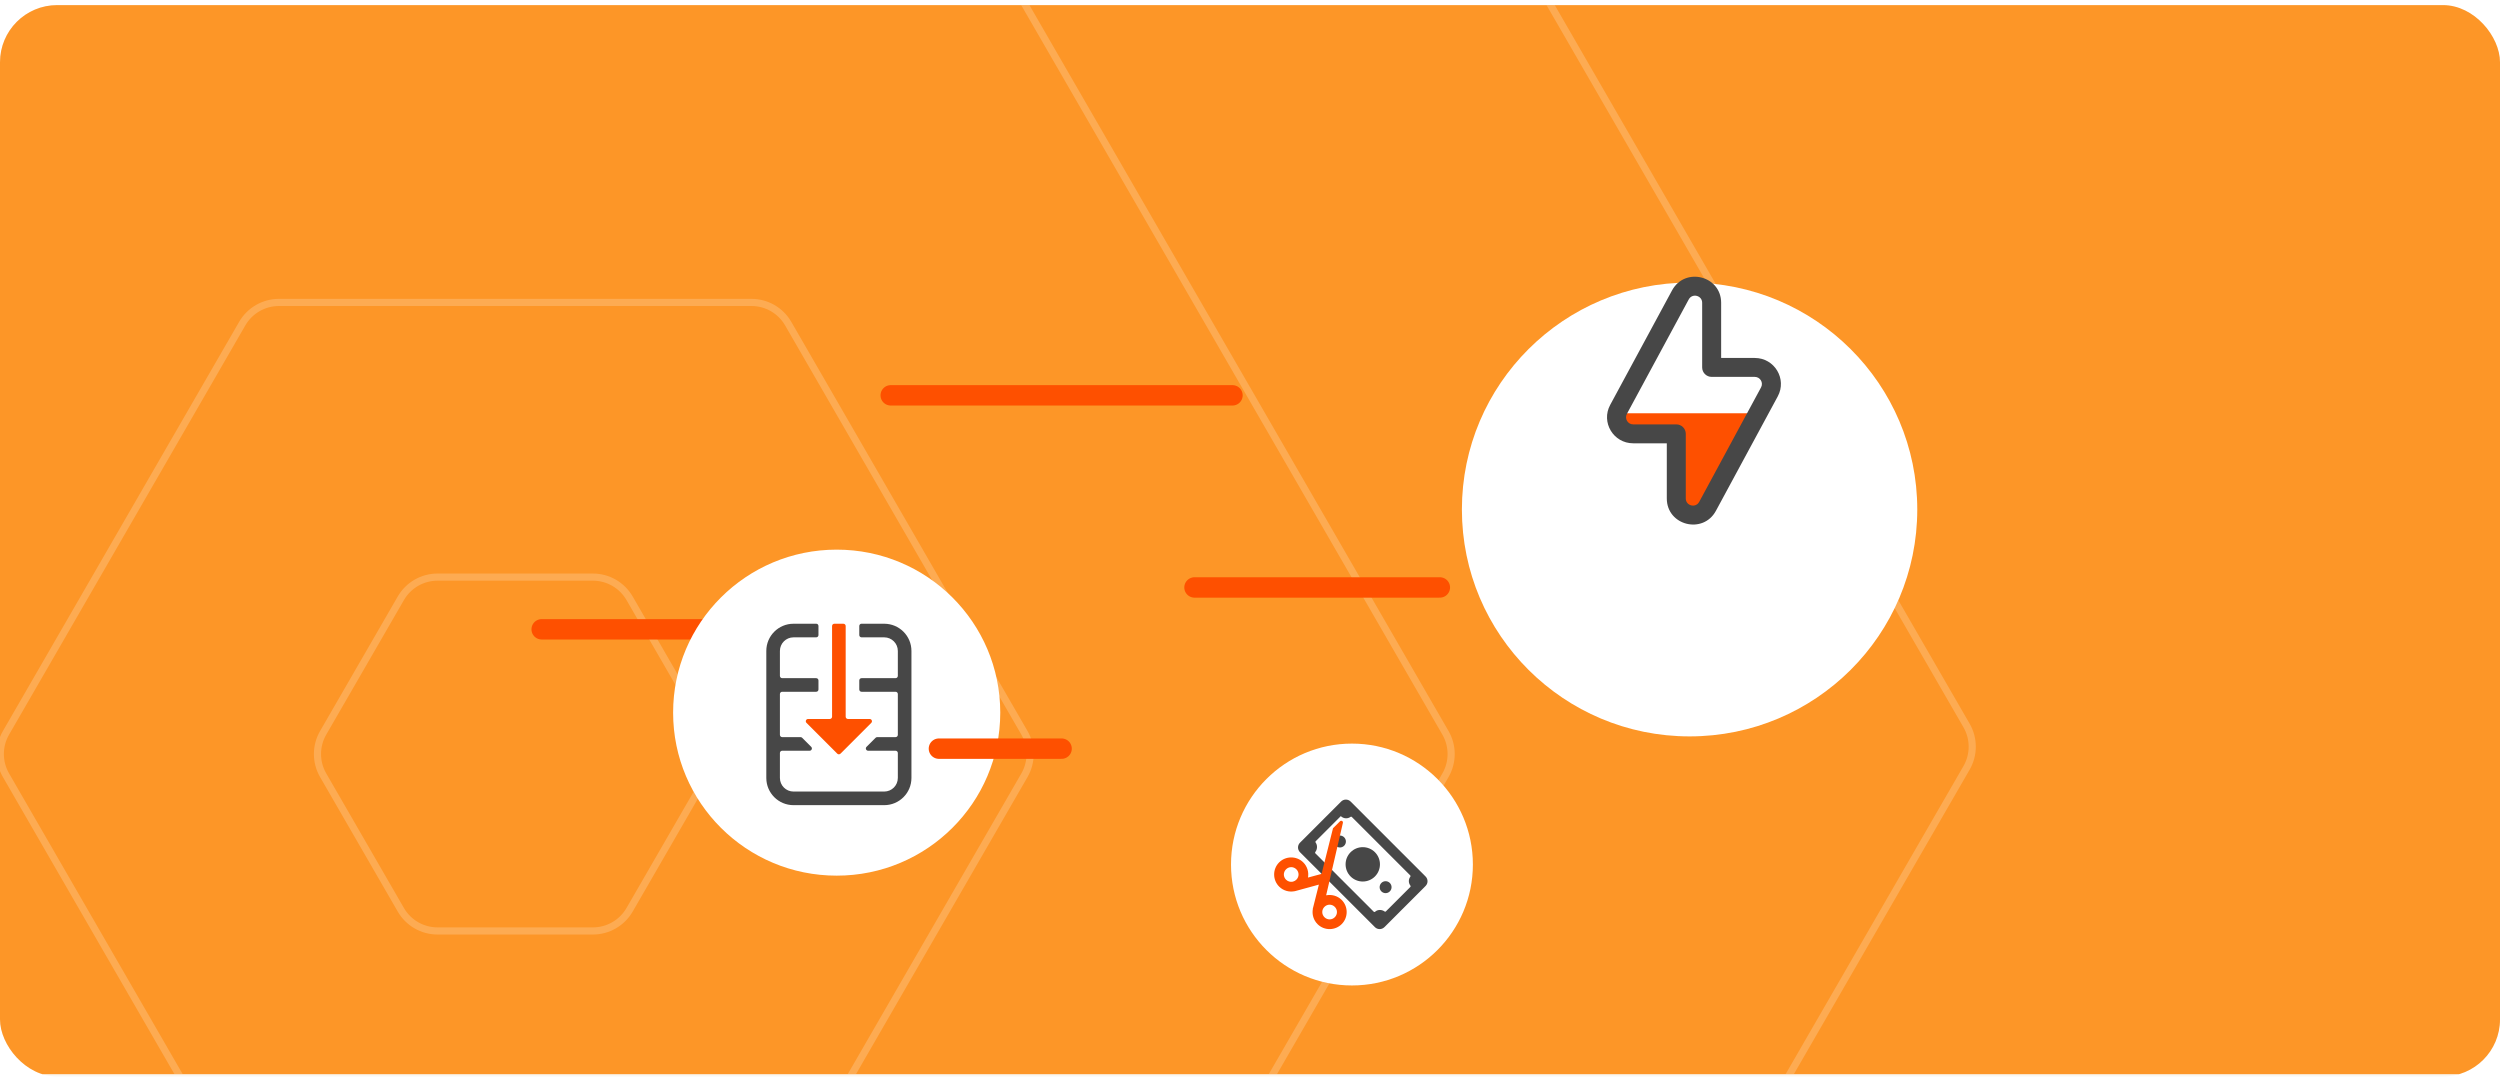 <svg width="350" height="151" viewBox="0 0 350 151" fill="none" xmlns="http://www.w3.org/2000/svg">
<g clip-path="url(#clip0_8703_23443)">
<rect y="0.714" width="350" height="150" rx="8" fill="#FAF7F1"/>
<g clip-path="url(#clip1_8703_23443)">
<rect width="350" height="149.678" transform="translate(0 0.714)" fill="#FD9627"/>
<g opacity="0.2">
<path d="M83.005 80.795C85.125 80.795 87.084 81.926 88.144 83.761L99.019 102.598C100.079 104.434 100.079 106.695 99.019 108.531L88.144 127.368C87.084 129.204 85.125 130.334 83.005 130.334L61.255 130.334C59.135 130.334 57.176 129.204 56.116 127.368L45.241 108.531C44.181 106.695 44.181 104.434 45.241 102.598L56.116 83.761C57.176 81.926 59.135 80.795 61.255 80.795L83.005 80.795Z" stroke="white"/>
<path d="M105.207 42.34C107.327 42.34 109.286 43.47 110.346 45.306L143.423 102.598C144.483 104.434 144.483 106.695 143.423 108.531L110.346 165.823C109.286 167.659 107.327 168.79 105.207 168.79L39.052 168.79C36.933 168.79 34.974 167.659 33.914 165.823L0.837 108.531C-0.223 106.695 -0.223 104.434 0.837 102.598L33.914 45.306C34.974 43.47 36.933 42.34 39.052 42.34L105.207 42.34Z" stroke="white"/>
<path d="M134.679 -8.707C136.799 -8.707 138.757 -7.576 139.817 -5.74L202.366 102.598C203.426 104.434 203.426 106.695 202.366 108.531L139.817 216.869C138.757 218.705 136.799 219.836 134.679 219.836L9.581 219.836C7.461 219.836 5.502 218.705 4.443 216.869L-58.107 108.531C-59.166 106.695 -59.166 104.434 -58.107 102.598L4.443 -5.74C5.502 -7.576 7.461 -8.707 9.581 -8.707L134.679 -8.707Z" stroke="white"/>
<path d="M170.858 -73.428C172.978 -73.428 174.936 -72.297 175.996 -70.461L275.318 101.57C276.378 103.405 276.378 105.667 275.318 107.503L175.996 279.534C174.936 281.369 172.978 282.5 170.858 282.5L-27.786 282.5C-29.906 282.5 -31.864 281.369 -32.924 279.534L-132.246 107.503C-133.306 105.667 -133.306 103.405 -132.246 101.57L-32.924 -70.461C-31.864 -72.297 -29.906 -73.428 -27.786 -73.428L170.858 -73.428Z" stroke="white"/>
</g>
<g clip-path="url(#clip2_8703_23443)">
<g filter="url(#filter0_d_8703_23443)">
<path d="M236.542 87.095C254.152 87.095 268.418 72.87 268.418 55.328C268.418 37.786 254.144 23.561 236.542 23.561C218.939 23.561 204.665 37.786 204.665 55.328C204.665 72.87 218.939 87.095 236.542 87.095Z" fill="white"/>
</g>
<path d="M226.383 57.855C226.023 59.265 227.083 60.737 228.644 60.737H234.681V69.787C234.681 72.197 237.912 73.009 239.059 70.887L246.101 57.855H226.383Z" fill="#FE5000"/>
<path fill-rule="evenodd" clip-rule="evenodd" d="M238.303 42.391C238.303 41.356 236.916 41.008 236.424 41.918L227.764 57.945C227.406 58.609 227.888 59.413 228.644 59.413H234.681C235.415 59.413 236.01 60.006 236.01 60.737V69.787C236.01 70.821 237.397 71.169 237.889 70.259L246.548 54.232C246.907 53.569 246.425 52.764 245.669 52.764H239.632C238.898 52.764 238.303 52.171 238.303 51.44V42.391ZM234.083 40.663C235.885 37.329 240.961 38.604 240.961 42.391V50.115H245.669C248.436 50.115 250.201 53.06 248.889 55.488L240.229 71.514C238.428 74.848 233.352 73.573 233.352 69.787V62.062H228.644C225.876 62.062 224.112 59.117 225.424 56.689L234.083 40.663Z" fill="#474747"/>
<path d="M124.701 55.347H172.546" stroke="#FE5000" stroke-width="2.857" stroke-linecap="round"/>
<path d="M75.834 88.103L101.596 88.103" stroke="#FE5000" stroke-width="2.857" stroke-linecap="round"/>
<g filter="url(#filter1_d_8703_23443)">
<ellipse cx="117.136" cy="91.77" rx="22.9" ry="22.821" fill="white"/>
<path d="M114.585 79.641C114.585 79.473 114.457 79.323 114.289 79.323H111.093C108.989 79.323 107.283 81.029 107.283 83.133V100.912C107.283 103.016 108.989 104.722 111.093 104.722H123.792C125.896 104.722 127.602 103.016 127.602 100.912V83.133C127.602 81.029 125.896 79.323 123.792 79.323H120.595C120.427 79.323 120.299 79.473 120.299 79.641V80.911C120.299 81.086 120.442 81.228 120.617 81.228H123.792C124.844 81.228 125.697 82.081 125.697 83.133V86.625C125.697 86.801 125.555 86.943 125.379 86.943H120.617C120.442 86.943 120.299 87.085 120.299 87.26V88.53C120.299 88.706 120.442 88.848 120.617 88.848H125.379C125.555 88.848 125.697 88.99 125.697 89.165V94.88C125.697 95.055 125.555 95.197 125.379 95.197H122.807C122.723 95.197 122.642 95.231 122.583 95.29L121.313 96.56C121.113 96.76 121.255 97.102 121.537 97.102H125.379C125.555 97.102 125.697 97.244 125.697 97.42V100.912C125.697 101.964 124.844 102.817 123.792 102.817H111.093C110.041 102.817 109.188 101.964 109.188 100.912V97.42C109.188 97.244 109.33 97.102 109.505 97.102H113.347C113.63 97.102 113.771 96.76 113.571 96.56L112.301 95.29C112.242 95.231 112.161 95.197 112.077 95.197H109.505C109.33 95.197 109.188 95.055 109.188 94.88V89.165C109.188 88.99 109.33 88.848 109.505 88.848H114.267C114.443 88.848 114.585 88.706 114.585 88.53V87.26C114.585 87.085 114.443 86.943 114.267 86.943H109.505C109.33 86.943 109.188 86.801 109.188 86.625V83.133C109.188 82.081 110.041 81.228 111.093 81.228H114.267C114.443 81.228 114.585 81.086 114.585 80.911V79.641Z" fill="#474747"/>
<path d="M118.395 79.641C118.395 79.466 118.253 79.323 118.077 79.323H116.807C116.632 79.323 116.49 79.466 116.49 79.641V92.34C116.49 92.515 116.348 92.657 116.172 92.657H113.129C112.846 92.657 112.705 92.999 112.905 93.199L117.218 97.513C117.342 97.637 117.543 97.637 117.667 97.513L121.98 93.199C122.18 92.999 122.038 92.657 121.756 92.657H118.712C118.537 92.657 118.395 92.515 118.395 92.34V79.641Z" fill="#FE5000"/>
</g>
<path d="M167.229 82.243L201.579 82.243" stroke="#FE5000" stroke-width="2.857" stroke-linecap="round"/>
<path d="M131.448 104.811L148.623 104.811" stroke="#FE5000" stroke-width="2.857" stroke-linecap="round"/>
<g filter="url(#filter2_d_8703_23443)">
<circle cx="189.273" cy="113.034" r="16.93" fill="white"/>
<path fill-rule="evenodd" clip-rule="evenodd" d="M189.089 104.217C188.721 103.85 188.126 103.85 187.759 104.217L181.997 109.979C181.629 110.346 181.629 110.942 181.997 111.309L192.487 121.799C192.854 122.166 193.449 122.166 193.817 121.799L199.579 116.037C199.946 115.67 199.946 115.074 199.579 114.707L189.089 104.217ZM184.184 109.952C184.145 109.9 184.144 109.826 184.19 109.78L187.715 106.256C187.694 106.234 187.722 106.263 187.715 106.256C188.08 106.621 188.673 106.667 189.072 106.36C189.123 106.321 189.197 106.32 189.243 106.366L197.442 114.565C197.488 114.611 197.487 114.685 197.448 114.736C197.163 115.103 197.171 115.628 197.461 115.993C197.501 116.044 197.502 116.118 197.456 116.164L194.015 119.605C193.97 119.651 193.895 119.65 193.844 119.611C193.467 119.322 192.857 119.314 192.521 119.641C192.469 119.692 192.383 119.7 192.332 119.649L184.143 111.461C184.098 111.415 184.098 111.341 184.138 111.29C184.435 110.913 184.47 110.328 184.184 109.952Z" fill="#474747"/>
<path d="M188.182 110.403C187.856 110.729 187.327 110.729 187 110.403C186.674 110.076 186.674 109.547 187 109.221C187.327 108.894 187.856 108.894 188.182 109.221C188.509 109.547 188.509 110.076 188.182 110.403Z" fill="#474747"/>
<path d="M194.575 116.795C194.249 117.122 193.719 117.122 193.393 116.795C193.067 116.469 193.067 115.94 193.393 115.613C193.719 115.287 194.249 115.287 194.575 115.613C194.901 115.94 194.901 116.469 194.575 116.795Z" fill="#474747"/>
<path d="M192.488 114.709C191.549 115.648 190.026 115.648 189.087 114.709C188.148 113.769 188.148 112.246 189.087 111.307C190.026 110.368 191.549 110.368 192.488 111.307C193.428 112.246 193.428 113.769 192.488 114.709Z" fill="#474747"/>
<path d="M179.058 112.757C178.14 113.696 178.157 115.222 179.097 116.14C179.685 116.715 180.503 116.922 181.256 116.768L181.256 116.773L184.642 115.846L183.787 119.247L183.799 119.249C183.659 120.008 183.885 120.822 184.473 121.397C185.413 122.315 186.938 122.298 187.856 121.358C188.775 120.419 188.758 118.893 187.818 117.975C187.23 117.4 186.415 117.195 185.661 117.345L188.005 107.205C188.064 106.967 187.771 106.805 187.6 106.98L186.62 107.956L185.018 114.346L183.118 114.859C183.255 114.102 183.027 113.291 182.442 112.719C181.502 111.8 179.977 111.817 179.058 112.757ZM180.036 113.713C180.437 113.303 181.076 113.295 181.486 113.696C181.896 114.097 181.903 114.736 181.502 115.146C181.373 115.279 181.218 115.366 181.052 115.413L180.952 115.439C180.638 115.496 180.302 115.406 180.052 115.163C179.642 114.762 179.635 114.122 180.036 113.713ZM185.413 118.969C185.813 118.559 186.453 118.552 186.862 118.953C187.272 119.353 187.28 119.993 186.879 120.403C186.478 120.813 185.839 120.82 185.429 120.419C185.019 120.018 185.012 119.379 185.413 118.969Z" fill="#FE5000"/>
</g>
</g>
</g>
</g>
<defs>
<filter id="filter0_d_8703_23443" x="156.665" y="-8.439" width="159.753" height="159.534" filterUnits="userSpaceOnUse" color-interpolation-filters="sRGB">
<feFlood flood-opacity="0" result="BackgroundImageFix"/>
<feColorMatrix in="SourceAlpha" type="matrix" values="0 0 0 0 0 0 0 0 0 0 0 0 0 0 0 0 0 0 127 0" result="hardAlpha"/>
<feOffset dy="16"/>
<feGaussianBlur stdDeviation="24"/>
<feColorMatrix type="matrix" values="0 0 0 0 0 0 0 0 0 0 0 0 0 0 0 0 0 0 0.2 0"/>
<feBlend mode="normal" in2="BackgroundImageFix" result="effect1_dropShadow_8703_23443"/>
<feBlend mode="normal" in="SourceGraphic" in2="effect1_dropShadow_8703_23443" result="shape"/>
</filter>
<filter id="filter1_d_8703_23443" x="70.236" y="52.95" width="93.8" height="93.642" filterUnits="userSpaceOnUse" color-interpolation-filters="sRGB">
<feFlood flood-opacity="0" result="BackgroundImageFix"/>
<feColorMatrix in="SourceAlpha" type="matrix" values="0 0 0 0 0 0 0 0 0 0 0 0 0 0 0 0 0 0 127 0" result="hardAlpha"/>
<feOffset dy="8"/>
<feGaussianBlur stdDeviation="12"/>
<feColorMatrix type="matrix" values="0 0 0 0 0 0 0 0 0 0 0 0 0 0 0 0 0 0 0.15 0"/>
<feBlend mode="normal" in2="BackgroundImageFix" result="effect1_dropShadow_8703_23443"/>
<feBlend mode="normal" in="SourceGraphic" in2="effect1_dropShadow_8703_23443" result="shape"/>
</filter>
<filter id="filter2_d_8703_23443" x="148.343" y="80.104" width="81.859" height="81.859" filterUnits="userSpaceOnUse" color-interpolation-filters="sRGB">
<feFlood flood-opacity="0" result="BackgroundImageFix"/>
<feColorMatrix in="SourceAlpha" type="matrix" values="0 0 0 0 0 0 0 0 0 0 0 0 0 0 0 0 0 0 127 0" result="hardAlpha"/>
<feOffset dy="8"/>
<feGaussianBlur stdDeviation="12"/>
<feColorMatrix type="matrix" values="0 0 0 0 0 0 0 0 0 0 0 0 0 0 0 0 0 0 0.15 0"/>
<feBlend mode="normal" in2="BackgroundImageFix" result="effect1_dropShadow_8703_23443"/>
<feBlend mode="normal" in="SourceGraphic" in2="effect1_dropShadow_8703_23443" result="shape"/>
</filter>
<clipPath id="clip0_8703_23443">
<rect y="0.714" width="350" height="150" rx="8" fill="white"/>
</clipPath>
<clipPath id="clip1_8703_23443">
<rect width="350" height="149.678" fill="white" transform="translate(0 0.714)"/>
</clipPath>
<clipPath id="clip2_8703_23443">
<rect width="228.584" height="141.275" fill="white" transform="translate(61 4)"/>
</clipPath>
</defs>
</svg>
